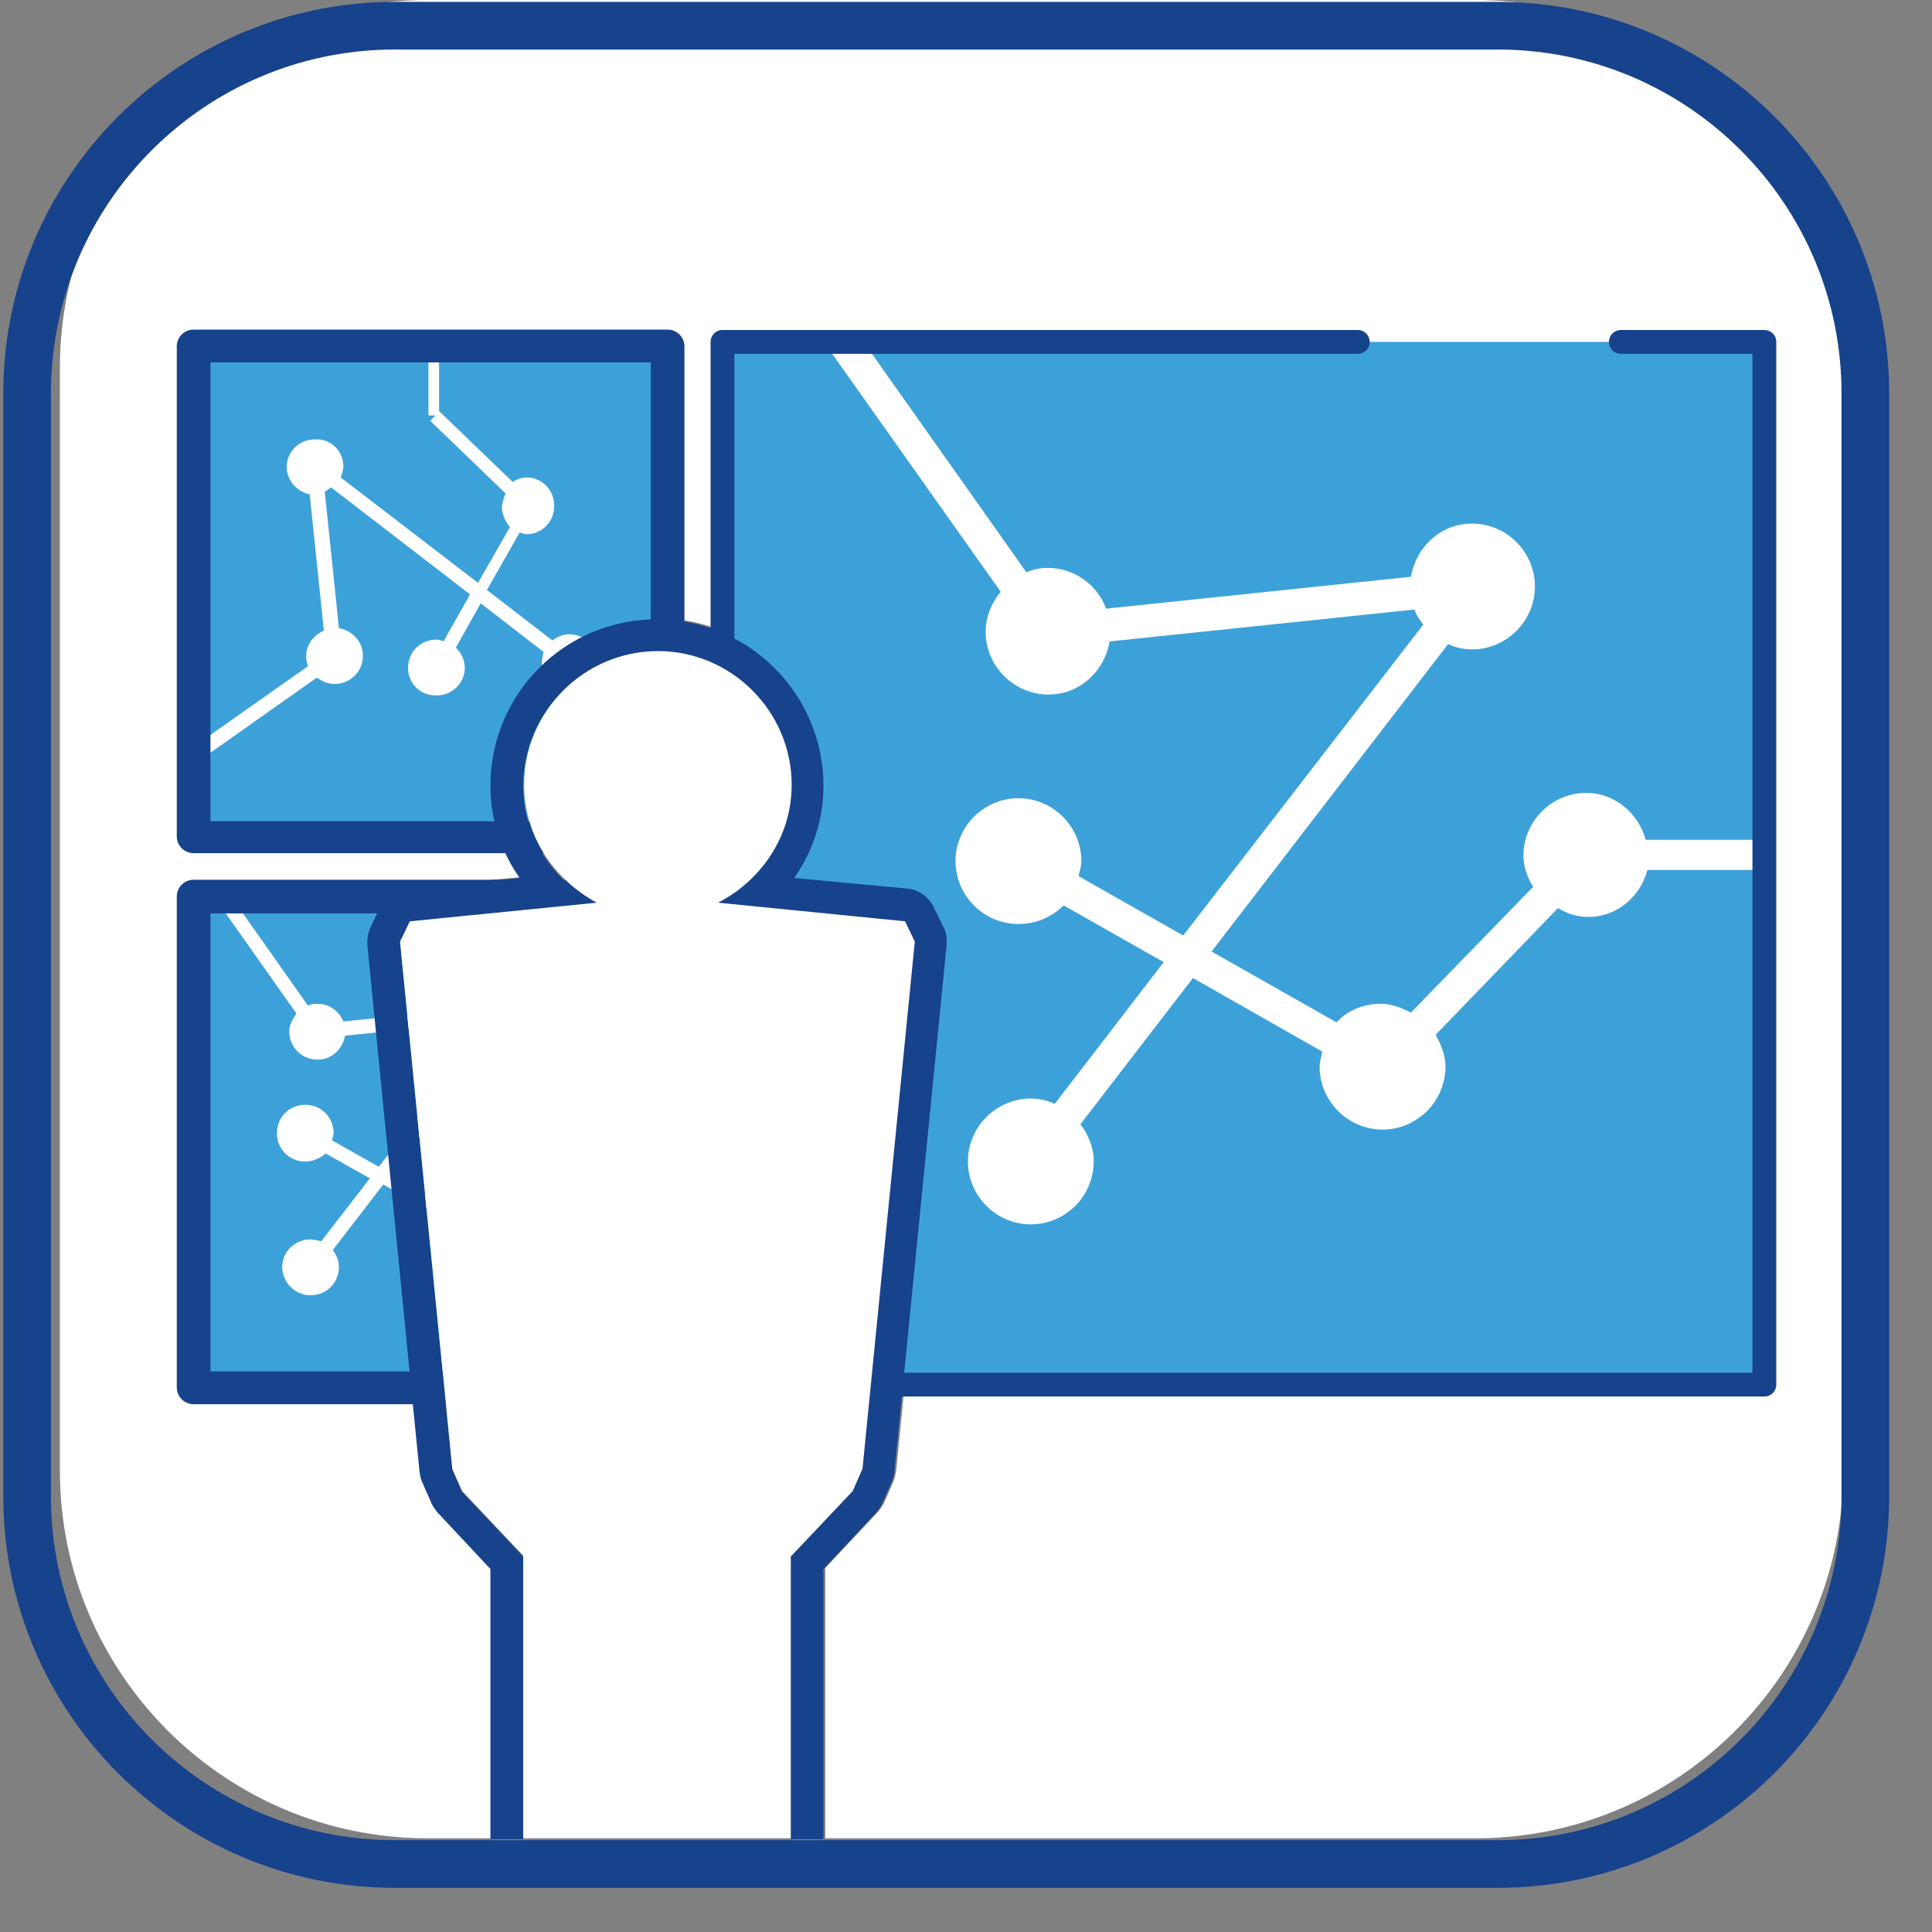 <svg width="30" height="30" viewBox="0 0 30 30" fill="none" xmlns="http://www.w3.org/2000/svg">
  <rect x="0" y="0" width="30" height="30" fill="#808080" stroke="none"/>
  <path d="M22.899 0H6.639C3.488 0 0.93 2.559 0.93 5.709V22.836C0.93 25.986 3.488 28.545 6.639 28.545H7.643V24.349L6.831 23.483C6.831 23.483 6.762 23.4 6.735 23.345L6.584 23.001C6.584 23.001 6.542 22.891 6.542 22.836L5.731 14.651C5.731 14.555 5.731 14.458 5.786 14.376L5.937 14.059C6.02 13.908 6.171 13.798 6.336 13.784L8.097 13.619C7.808 13.206 7.643 12.711 7.643 12.188C7.643 10.771 8.798 9.602 10.229 9.602C11.66 9.602 12.815 10.758 12.815 12.188C12.815 12.711 12.65 13.206 12.361 13.619L14.122 13.784C14.287 13.798 14.439 13.908 14.521 14.059L14.672 14.376C14.714 14.458 14.727 14.555 14.727 14.651L13.916 22.836C13.916 22.836 13.902 22.946 13.874 23.001L13.723 23.345C13.723 23.345 13.668 23.441 13.627 23.483L12.815 24.349V28.545H22.913C26.063 28.545 28.622 25.986 28.622 22.836V5.709C28.622 2.559 26.063 0 22.913 0" fill="white"/>
  <path d="M25.155 5.309H27.384V21.5H11.219V5.309H21.069" fill="#3DA1D9"/>
  <path d="M27.383 21.639H11.219C11.15 21.639 11.095 21.584 11.095 21.515V5.31C11.095 5.241 11.15 5.186 11.219 5.186H21.069C21.138 5.186 21.193 5.241 21.193 5.31C21.193 5.379 21.138 5.434 21.069 5.434H11.343V21.377H27.259V5.434H25.168C25.099 5.434 25.044 5.379 25.044 5.31C25.044 5.241 25.099 5.186 25.168 5.186H27.397C27.466 5.186 27.521 5.241 27.521 5.31V21.501C27.521 21.57 27.466 21.625 27.397 21.625" fill="white"/>
  <path d="M10.353 13.936H2.993V21.557H10.353V13.936Z" fill="#3DA1D9"/>
  <path d="M10.353 13.936H2.993V21.557H10.353V13.936Z" stroke="white" stroke-width="0.19" stroke-linecap="round" stroke-linejoin="round"/>
  <path d="M10.353 5.38H2.993V13.001H10.353V5.38Z" fill="#3DA1D9"/>
  <path d="M10.353 5.38H2.993V13.001H10.353V5.38Z" stroke="white" stroke-width="0.19" stroke-linecap="round" stroke-linejoin="round"/>
  <path d="M27.383 13.041H25.554C25.444 12.629 25.072 12.312 24.632 12.312C24.096 12.312 23.655 12.752 23.655 13.289C23.655 13.468 23.724 13.633 23.807 13.77L21.908 15.724C21.771 15.655 21.619 15.586 21.44 15.586C21.165 15.586 20.918 15.696 20.753 15.875L18.813 14.775L22.486 10.001C22.596 10.056 22.734 10.084 22.857 10.084C23.394 10.084 23.834 9.643 23.834 9.107C23.834 8.57 23.394 8.13 22.857 8.13C22.376 8.13 21.991 8.488 21.908 8.956L17.176 9.451C17.038 9.079 16.681 8.818 16.268 8.818C16.144 8.818 16.034 8.846 15.938 8.887L13.283 5.131L12.87 5.42L15.539 9.189C15.401 9.355 15.305 9.575 15.305 9.809C15.305 10.345 15.745 10.785 16.282 10.785C16.763 10.785 17.148 10.428 17.231 9.96L21.963 9.465C21.991 9.547 22.046 9.63 22.101 9.698L18.373 14.527L16.749 13.605C16.763 13.523 16.791 13.454 16.791 13.371C16.791 12.835 16.351 12.395 15.814 12.395C15.277 12.395 14.837 12.835 14.837 13.371C14.837 13.908 15.277 14.348 15.814 14.348C16.089 14.348 16.337 14.238 16.516 14.059L18.07 14.94L16.378 17.141C16.268 17.086 16.13 17.058 16.007 17.058C15.47 17.058 15.03 17.498 15.03 18.035C15.03 18.572 15.47 19.012 16.007 19.012C16.543 19.012 16.983 18.572 16.983 18.035C16.983 17.815 16.901 17.622 16.777 17.457L18.524 15.187L20.532 16.329C20.519 16.412 20.491 16.48 20.491 16.563C20.491 17.099 20.931 17.54 21.468 17.54C22.005 17.54 22.445 17.099 22.445 16.563C22.445 16.384 22.376 16.219 22.293 16.068L24.192 14.101C24.329 14.183 24.481 14.238 24.66 14.238C25.113 14.238 25.471 13.922 25.581 13.509H27.411V13L27.383 13.041Z" fill="white"/>
  <path d="M6.873 5.227H6.653V6.451H6.763L6.68 6.534L7.85 7.662C7.85 7.662 7.794 7.8 7.794 7.868C7.794 7.992 7.85 8.102 7.918 8.185L7.423 9.051L5.291 7.414C5.291 7.414 5.332 7.304 5.332 7.249C5.332 7.002 5.139 6.809 4.892 6.823C4.644 6.823 4.452 7.015 4.452 7.249C4.452 7.469 4.617 7.635 4.809 7.676L5.029 9.794C4.864 9.863 4.754 10.014 4.754 10.193C4.754 10.248 4.768 10.303 4.782 10.345L3.103 11.528L3.241 11.707L4.919 10.523C5.002 10.578 5.084 10.62 5.194 10.62C5.442 10.62 5.635 10.427 5.635 10.18C5.635 9.959 5.47 9.794 5.263 9.753L5.043 7.635C5.043 7.635 5.112 7.593 5.139 7.566L7.299 9.23L6.887 9.959C6.887 9.959 6.818 9.932 6.776 9.932C6.529 9.932 6.336 10.124 6.336 10.372C6.336 10.62 6.529 10.799 6.776 10.799C7.024 10.799 7.217 10.606 7.217 10.372C7.217 10.248 7.162 10.138 7.079 10.056L7.464 9.368L8.441 10.124C8.441 10.124 8.414 10.235 8.414 10.29C8.414 10.523 8.606 10.716 8.84 10.716C9.088 10.716 9.28 10.523 9.28 10.29C9.28 10.056 9.088 9.849 8.84 9.849C8.744 9.849 8.647 9.891 8.579 9.946L7.561 9.161L8.07 8.267C8.07 8.267 8.138 8.295 8.18 8.295C8.414 8.295 8.606 8.102 8.606 7.855C8.606 7.607 8.414 7.414 8.18 7.414C8.097 7.414 8.028 7.442 7.96 7.483L6.818 6.383V5.2L6.873 5.227Z" fill="white"/>
  <path d="M9.913 17.678V17.458H8.688V17.568L8.606 17.485L7.464 18.655C7.464 18.655 7.34 18.6 7.258 18.6C7.134 18.6 7.024 18.655 6.941 18.737L6.075 18.242L7.712 16.11C7.712 16.11 7.822 16.151 7.877 16.151C8.124 16.151 8.317 15.958 8.317 15.711C8.317 15.463 8.124 15.284 7.877 15.284C7.657 15.284 7.491 15.436 7.45 15.642L5.332 15.862C5.263 15.697 5.112 15.587 4.933 15.587C4.878 15.587 4.836 15.587 4.781 15.614L3.598 13.936L3.419 14.06L4.603 15.738C4.548 15.821 4.492 15.903 4.492 16.013C4.492 16.261 4.685 16.454 4.933 16.454C5.153 16.454 5.318 16.288 5.359 16.082L7.478 15.862C7.478 15.862 7.519 15.931 7.546 15.958L5.882 18.118L5.153 17.706C5.153 17.706 5.18 17.637 5.18 17.595C5.18 17.348 4.988 17.155 4.74 17.155C4.492 17.155 4.3 17.348 4.3 17.595C4.3 17.843 4.492 18.036 4.74 18.036C4.864 18.036 4.974 17.981 5.057 17.912L5.744 18.297L4.988 19.274C4.988 19.274 4.878 19.246 4.823 19.246C4.575 19.246 4.382 19.439 4.382 19.673C4.382 19.907 4.575 20.113 4.823 20.113C5.07 20.113 5.263 19.92 5.263 19.673C5.263 19.576 5.222 19.48 5.167 19.411L5.951 18.393L6.845 18.902C6.845 18.902 6.817 18.971 6.817 19.012C6.817 19.246 7.01 19.453 7.258 19.453C7.505 19.453 7.698 19.26 7.698 19.012C7.698 18.93 7.67 18.861 7.629 18.792L8.73 17.65H9.913V17.678Z" fill="white"/>
  <path d="M25.169 5.309H27.397V21.5H11.219V5.309H21.083" stroke="#17428C" stroke-width="0.37" stroke-linecap="round" stroke-linejoin="round"/>
  <path d="M10.367 21.805H3.007C2.869 21.805 2.745 21.694 2.745 21.543V13.922C2.745 13.784 2.855 13.661 3.007 13.661H10.367C10.504 13.661 10.628 13.771 10.628 13.922V21.543C10.628 21.681 10.518 21.805 10.367 21.805ZM3.268 21.296H10.105V14.183H3.268V21.296Z" fill="#17428C"/>
  <path d="M10.367 13.248H3.007C2.869 13.248 2.745 13.138 2.745 12.986V5.379C2.745 5.241 2.855 5.118 3.007 5.118H10.367C10.504 5.118 10.628 5.228 10.628 5.379V13C10.628 13.138 10.518 13.261 10.367 13.261V13.248ZM3.268 12.752H10.105V5.627H3.268V12.739V12.752Z" fill="#17428C"/>
  <path d="M13.599 23.496C13.599 23.496 13.668 23.414 13.695 23.359L13.847 23.015C13.847 23.015 13.888 22.905 13.888 22.85L14.7 14.664C14.7 14.568 14.7 14.472 14.645 14.389L14.493 14.073C14.411 13.921 14.259 13.812 14.094 13.798L12.333 13.633C12.622 13.22 12.787 12.725 12.787 12.202C12.787 10.785 11.632 9.616 10.201 9.616C8.77 9.616 7.615 10.771 7.615 12.202C7.615 12.725 7.78 13.22 8.069 13.633L6.308 13.798C6.143 13.812 5.978 13.921 5.909 14.073L5.758 14.389C5.716 14.472 5.703 14.568 5.703 14.664L6.514 22.85C6.514 22.85 6.528 22.96 6.556 23.015L6.707 23.359C6.707 23.359 6.762 23.455 6.803 23.496L7.615 24.363V28.559H8.124V24.17L7.175 23.166L7.023 22.822L6.212 14.637L6.363 14.32L9.266 14.032C8.605 13.688 8.124 13.014 8.124 12.202C8.124 11.06 9.059 10.125 10.201 10.125C11.343 10.125 12.278 11.06 12.278 12.202C12.278 13 11.811 13.674 11.137 14.032L14.039 14.32L14.191 14.637L13.379 22.822L13.228 23.166L12.278 24.17V28.559H12.787V24.363L13.599 23.496Z" fill="#17428C"/>
  <path d="M12.293 24.155L13.242 23.151L13.393 22.807L14.205 14.622L14.054 14.306L11.151 14.017C11.811 13.673 12.293 12.999 12.293 12.187C12.293 11.045 11.357 10.11 10.216 10.11C9.074 10.11 8.138 11.045 8.138 12.187C8.138 12.985 8.606 13.659 9.266 14.017L6.364 14.306L6.212 14.622L7.024 22.807L7.175 23.151L8.124 24.155V28.544H12.279V24.155H12.293Z" fill="white"/>
  <path d="M6.13 0.399H23.256C26.407 0.399 28.965 2.957 28.965 6.108V23.235C28.965 26.385 26.407 28.944 23.256 28.944H6.13C2.979 28.944 0.421 26.385 0.421 23.235V6.108C0.421 2.957 2.979 0.399 6.13 0.399Z" stroke="#17428C" stroke-width="0.74" stroke-miterlimit="10"/>
</svg>
